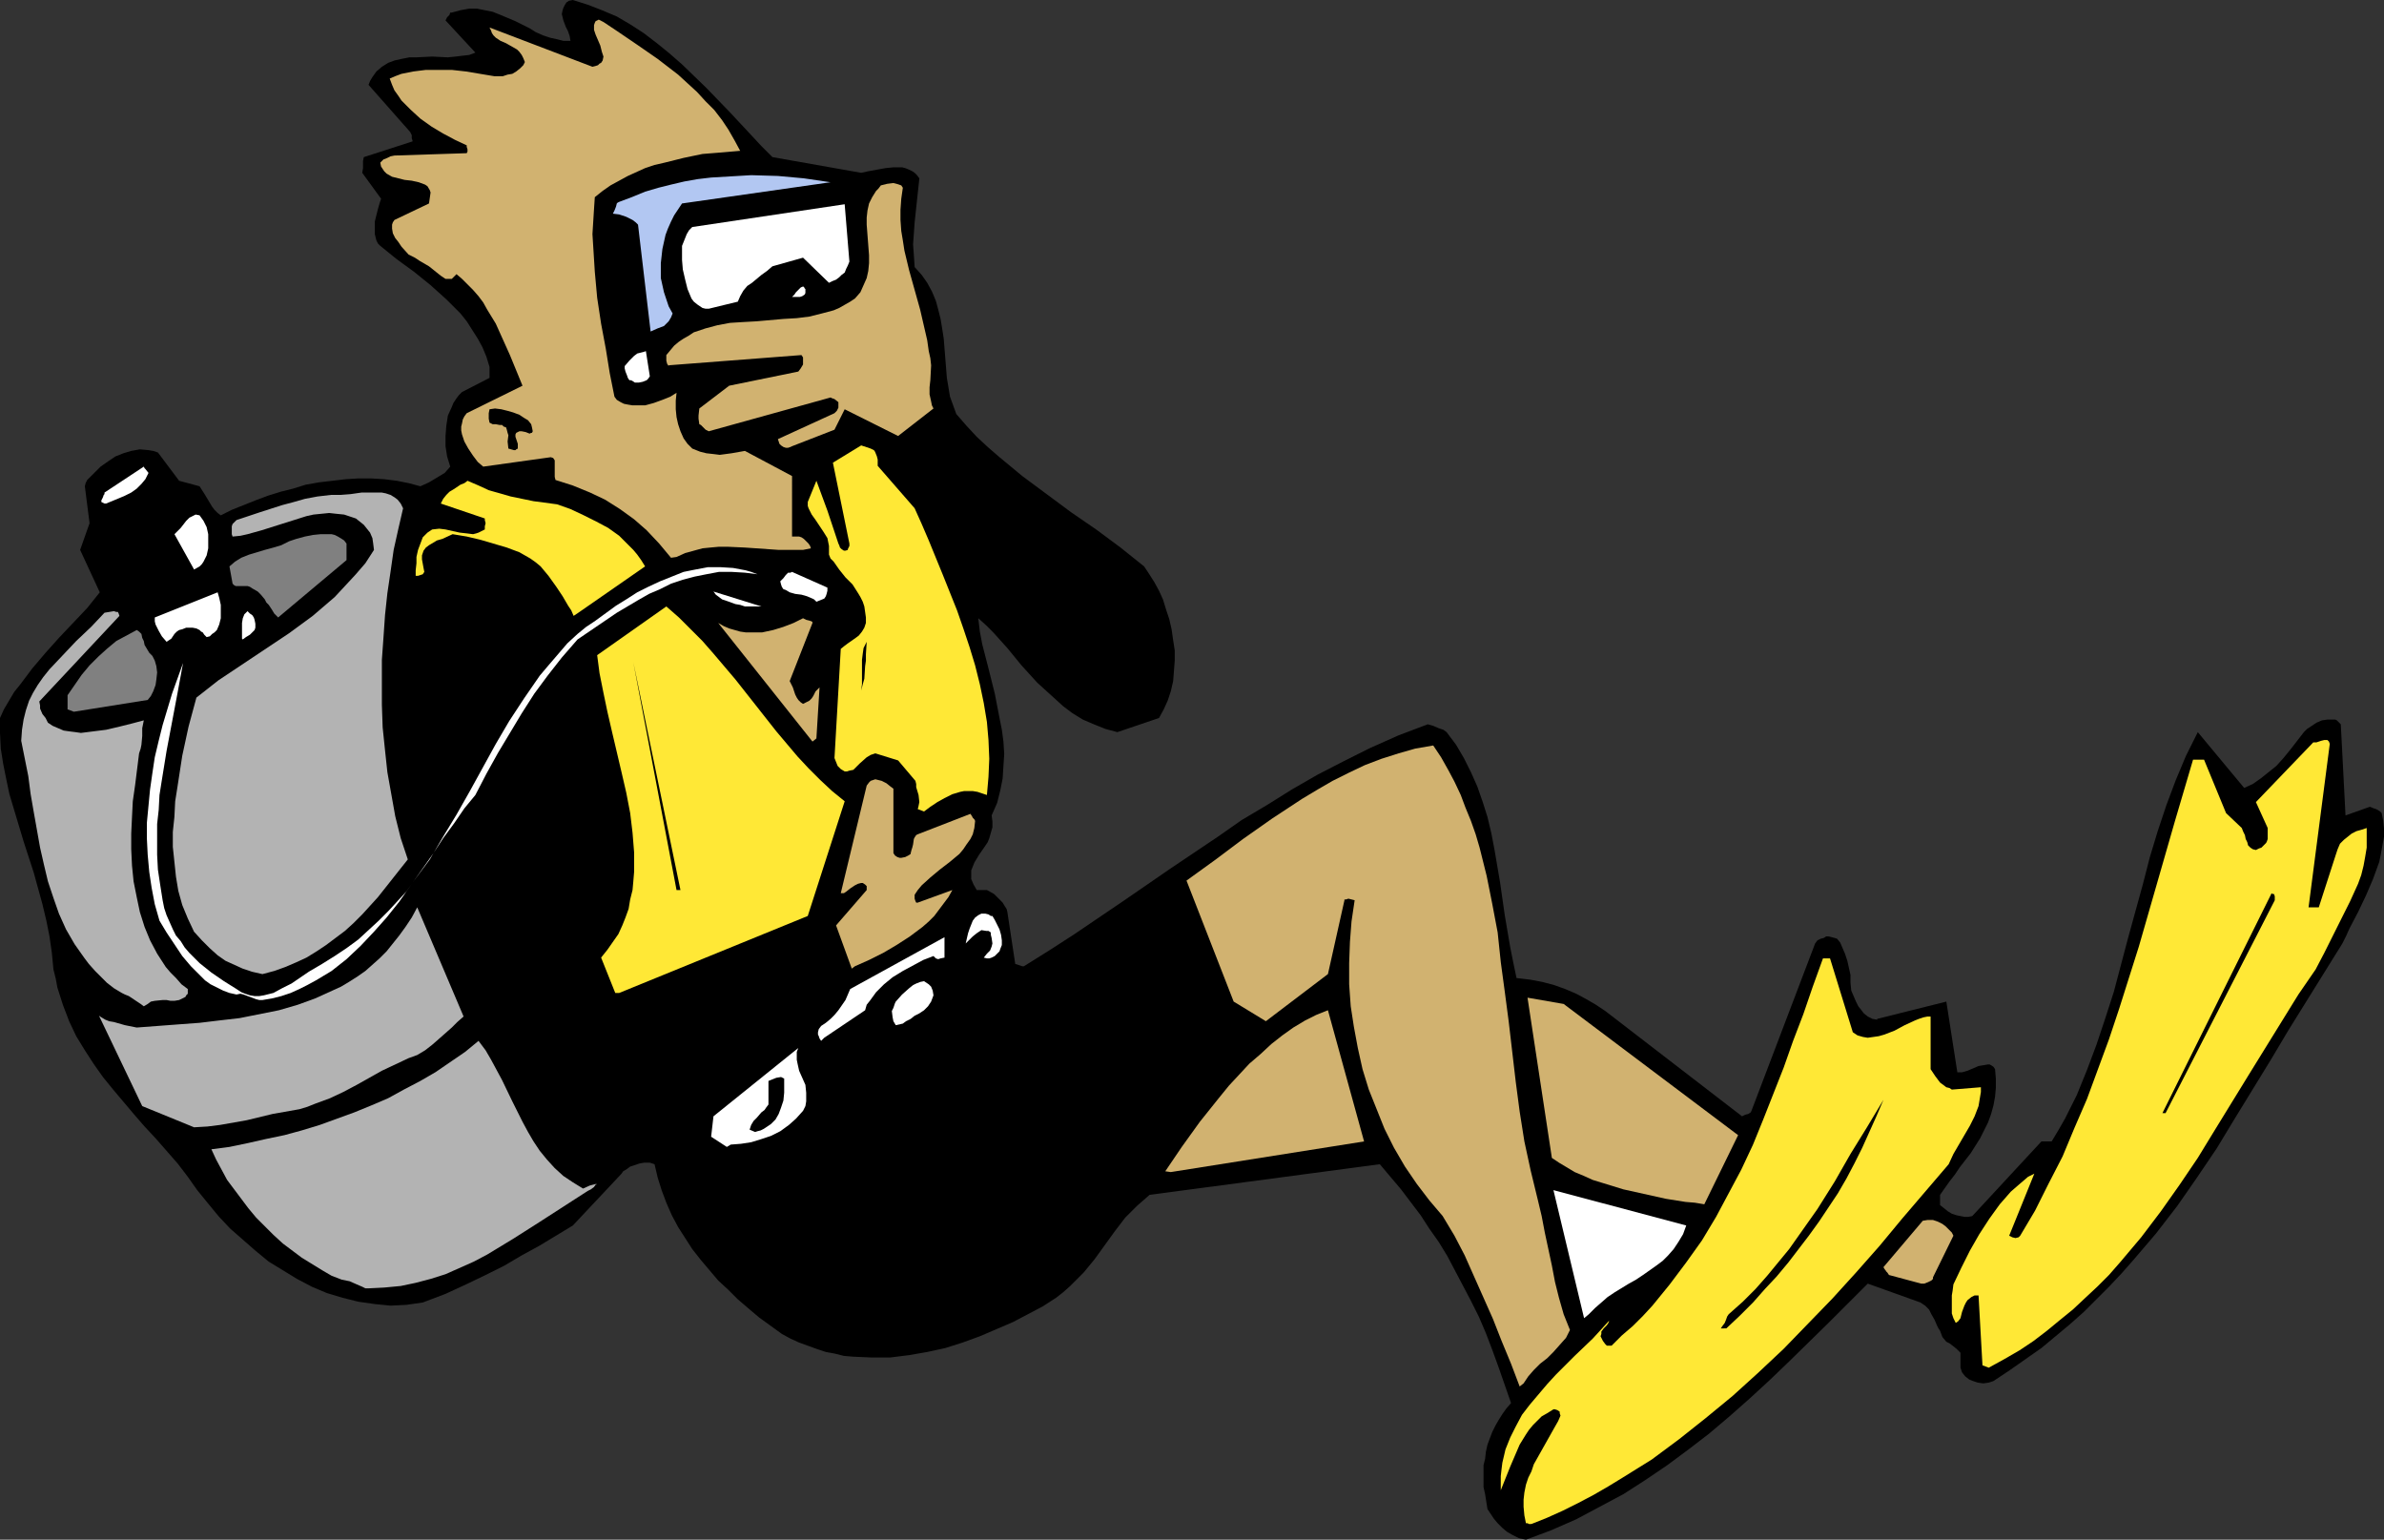<?xml version="1.0" encoding="UTF-8" standalone="no"?>
<svg
   version="1.0"
   width="129.724mm"
   height="83.786mm"
   id="svg46"
   sodipodi:docname="Diver with Keg.wmf"
   xmlns:inkscape="http://www.inkscape.org/namespaces/inkscape"
   xmlns:sodipodi="http://sodipodi.sourceforge.net/DTD/sodipodi-0.dtd"
   xmlns="http://www.w3.org/2000/svg"
   xmlns:svg="http://www.w3.org/2000/svg">
  <rect width="100%" height="100%" fill="#333333" stroke="none"/>
  <sodipodi:namedview
     id="namedview46"
     pagecolor="#ffffff"
     bordercolor="#000000"
     borderopacity="0.25"
     inkscape:showpageshadow="2"
     inkscape:pageopacity="0.0"
     inkscape:pagecheckerboard="0"
     inkscape:deskcolor="#d1d1d1"
     inkscape:document-units="mm" />
  <defs
     id="defs1">
    <pattern
       id="WMFhbasepattern"
       patternUnits="userSpaceOnUse"
       width="6"
       height="6"
       x="0"
       y="0" />
  </defs>
  <path
     style="fill:#000000;fill-opacity:1;fill-rule:evenodd;stroke:none"
     d="m 313.827,316.673 5.171,-1.939 5.171,-2.262 4.848,-2.585 4.848,-2.585 4.525,-2.908 4.525,-3.07 4.363,-3.231 4.202,-3.231 4.202,-3.554 4.202,-3.716 4.04,-3.716 4.04,-3.878 8.08,-7.917 8.08,-8.078 10.827,3.878 0.97,0.646 0.808,0.808 0.485,0.969 0.646,1.131 0.485,1.131 0.323,0.646 0.323,0.485 0.485,1.293 0.808,0.969 0.646,0.323 0.646,0.485 0.808,0.646 0.808,0.808 v 3.07 l 0.323,0.969 0.646,0.808 0.808,0.646 0.808,0.323 0.97,0.323 1.131,0.162 1.131,-0.162 0.97,-0.323 3.394,-2.262 3.232,-2.262 3.232,-2.262 2.909,-2.424 2.909,-2.424 2.909,-2.585 2.586,-2.585 2.586,-2.585 2.586,-2.747 2.424,-2.747 4.686,-5.493 4.363,-5.655 4.04,-5.816 4.04,-5.978 3.717,-6.14 7.434,-12.118 3.555,-5.978 3.717,-5.978 3.717,-5.978 3.717,-5.978 0.808,-1.616 0.646,-1.454 1.778,-3.393 1.616,-3.393 1.454,-3.393 1.293,-3.554 0.323,-1.616 0.323,-1.777 0.323,-1.777 v -1.616 l -0.162,-1.616 -0.323,-1.616 -0.323,-0.323 -0.485,-0.323 -0.323,-0.162 -0.485,-0.162 -0.808,-0.323 -5.01,1.777 -0.97,-18.742 -0.485,-0.485 -0.323,-0.323 -0.323,-0.162 h -0.646 -0.97 l -1.131,0.162 -1.131,0.485 -0.97,0.646 -0.97,0.646 -0.646,0.646 -2.747,3.554 -1.454,1.777 -1.454,1.616 -1.616,1.293 -1.616,1.293 -1.616,1.131 -1.778,0.808 -9.534,-11.471 v 0 l -2.424,4.847 -2.101,5.009 -1.939,5.17 -1.778,5.332 -1.616,5.332 -1.454,5.655 -3.07,11.148 -2.909,10.987 -1.778,5.493 -1.778,5.332 -1.939,5.17 -2.101,5.17 -2.424,4.847 -1.293,2.262 -1.454,2.424 h -2.101 l -14.221,15.349 -0.808,0.162 h -0.808 l -0.808,-0.162 -0.808,-0.162 -0.97,-0.323 -0.808,-0.485 -1.616,-1.293 v -2.1 l 1.939,-2.747 1.131,-1.454 0.97,-1.454 2.262,-2.908 1.939,-3.07 0.808,-1.616 0.808,-1.616 0.646,-1.777 0.485,-1.777 0.323,-1.777 0.162,-1.777 v -1.939 l -0.162,-1.939 -0.323,-0.485 -0.485,-0.323 -0.323,-0.162 h -0.323 l -0.97,0.162 -0.97,0.162 -1.131,0.485 -1.131,0.485 -1.131,0.323 h -0.97 l -2.262,-14.541 -14.221,3.554 v 0.162 l -0.97,-0.162 -0.97,-0.485 -0.808,-0.646 -0.485,-0.646 -0.646,-0.808 -0.485,-0.969 -0.485,-1.131 -0.485,-1.131 -0.162,-1.616 v -1.616 l -0.323,-1.454 -0.323,-1.454 -0.485,-1.454 -0.485,-1.131 -0.485,-1.131 -0.646,-0.808 -0.485,-0.162 -1.293,-0.323 h -0.485 l -0.485,0.323 -0.646,0.162 -0.646,0.323 -0.485,0.646 -13.09,34.414 -0.162,0.323 -0.485,0.323 -0.646,0.162 -0.646,0.323 -28.118,-21.65 -1.939,-1.293 -1.939,-1.131 -2.101,-1.131 -2.262,-0.969 -2.262,-0.808 -2.424,-0.646 -2.586,-0.485 -2.747,-0.323 -0.646,-3.07 -0.646,-3.231 -1.131,-6.624 -0.97,-6.786 -1.131,-6.624 -0.646,-3.393 -0.808,-3.393 -0.97,-3.07 -1.131,-3.231 -1.293,-2.908 -1.454,-2.908 -1.616,-2.747 -1.939,-2.585 -0.646,-0.485 -0.97,-0.323 -1.131,-0.485 -1.131,-0.323 -5.979,2.262 -5.818,2.585 -5.494,2.747 -5.333,2.747 -5.333,3.07 -5.171,3.231 -5.171,3.07 -4.848,3.393 -9.858,6.624 -9.858,6.786 -10.019,6.786 -5.01,3.231 -5.171,3.231 h -0.323 l -0.485,-0.162 -0.485,-0.162 -0.485,-0.162 -1.616,-10.663 -0.162,-0.646 -0.323,-0.485 -0.485,-0.808 -0.485,-0.485 -1.293,-1.293 -1.454,-0.808 h -2.101 l -0.646,-1.131 -0.485,-1.131 v -0.808 -0.969 l 0.323,-0.808 0.323,-0.808 0.97,-1.616 1.131,-1.616 0.646,-0.969 0.323,-0.808 0.323,-1.131 0.323,-1.131 v -1.131 l -0.162,-1.293 1.131,-2.585 0.646,-2.585 0.485,-2.424 0.162,-2.585 0.162,-2.424 -0.162,-2.585 -0.323,-2.424 -0.485,-2.424 -0.97,-5.009 -1.293,-5.17 -1.293,-5.009 -0.485,-2.585 -0.323,-2.747 1.616,1.454 1.454,1.454 2.909,3.231 2.909,3.554 3.232,3.554 1.778,1.616 1.778,1.616 1.778,1.616 1.939,1.454 2.101,1.293 2.262,0.969 2.424,0.969 2.424,0.646 v 0 l 8.565,-2.908 0.97,-1.777 0.808,-1.777 0.646,-1.939 0.485,-2.1 0.162,-2.1 0.162,-2.1 v -2.1 l -0.323,-2.1 -0.323,-2.262 -0.485,-2.1 -0.646,-1.939 -0.646,-2.1 -0.808,-1.777 -0.97,-1.777 -1.131,-1.777 -0.97,-1.454 -4.848,-3.878 -5.01,-3.716 -5.171,-3.554 -5.01,-3.716 -5.01,-3.716 -4.686,-3.878 -2.424,-2.1 -2.262,-2.1 -2.101,-2.262 -2.101,-2.424 -0.646,-1.777 -0.646,-1.777 -0.323,-1.939 -0.323,-1.939 -0.646,-8.078 -0.323,-2.1 -0.323,-1.939 -0.485,-1.939 -0.485,-1.777 -0.808,-1.939 -0.97,-1.777 -1.131,-1.616 -1.454,-1.616 -0.162,-2.424 -0.162,-2.262 0.162,-2.262 0.162,-2.262 0.485,-4.524 0.485,-4.524 -0.485,-0.646 -0.485,-0.485 -0.485,-0.323 -0.646,-0.323 -0.808,-0.323 -0.646,-0.162 h -1.778 l -1.616,0.162 -1.778,0.323 -1.778,0.323 -1.454,0.323 -18.261,-3.231 -2.262,-2.262 -2.101,-2.262 -4.525,-4.847 -4.686,-4.847 -5.01,-4.847 -2.586,-2.262 -2.586,-2.1 -2.747,-2.1 -2.747,-1.777 -2.747,-1.616 -3.07,-1.293 -2.909,-1.131 L 117.806,0 l -0.808,0.162 -0.485,0.323 -0.323,0.485 -0.323,0.646 -0.162,0.485 -0.162,0.808 0.162,0.646 0.162,0.646 0.485,1.293 0.485,0.969 0.323,0.969 0.162,0.969 h -1.454 l -1.293,-0.323 -1.454,-0.323 -1.454,-0.485 -1.454,-0.646 -1.293,-0.808 -2.909,-1.454 -3.07,-1.293 -1.616,-0.646 -1.616,-0.323 -1.616,-0.323 h -1.616 l -1.778,0.323 -1.778,0.485 h -0.323 l -0.162,0.485 -0.485,0.485 -0.323,0.646 6.141,6.624 -1.293,0.485 -1.454,0.162 -1.293,0.162 -1.616,0.162 -3.232,-0.162 -3.232,0.162 h -1.454 l -1.616,0.323 -1.454,0.323 -1.293,0.485 -1.293,0.808 -1.131,0.969 -0.808,1.131 -0.485,0.808 -0.323,0.808 8.565,9.694 0.323,0.646 v 0.646 l 0.162,0.485 v 0.162 l -10.019,3.231 -0.162,0.808 v 1.454 l -0.162,0.969 3.878,5.332 -0.323,0.969 -0.323,1.131 -0.323,1.293 -0.323,1.293 v 1.293 1.293 l 0.323,1.293 0.323,0.646 0.485,0.485 3.394,2.747 3.555,2.585 3.394,2.747 3.232,2.908 1.454,1.454 1.454,1.454 1.293,1.616 1.131,1.777 1.131,1.777 0.97,1.777 0.808,1.939 0.646,2.1 v 2.262 l -5.656,2.908 -0.646,0.646 -0.485,0.646 -0.646,0.969 -0.323,0.808 -0.808,1.777 -0.323,2.1 -0.162,2.1 v 2.1 l 0.323,2.1 0.646,2.1 -1.131,1.293 -1.616,0.969 -1.616,0.969 -1.778,0.808 -2.424,-0.646 -2.424,-0.485 -2.586,-0.323 -2.747,-0.162 h -2.586 l -2.586,0.162 -2.747,0.323 -2.747,0.323 -2.747,0.485 -2.586,0.808 -2.586,0.646 -2.586,0.808 -2.586,0.969 -2.424,0.969 -2.424,0.969 -2.262,1.131 -0.646,-0.485 -0.646,-0.646 -0.485,-0.646 -0.485,-0.808 -0.97,-1.616 -1.131,-1.777 -4.202,-1.131 -4.363,-5.816 -0.97,-0.323 -0.97,-0.162 -1.778,-0.162 -1.778,0.323 -1.616,0.485 -1.616,0.646 -1.454,0.969 -1.616,1.131 -1.293,1.293 -0.808,0.808 -0.646,0.646 -0.323,0.646 -0.162,0.646 0.97,7.594 -1.939,5.493 4.04,8.725 -2.586,3.231 -2.909,3.07 -2.909,3.07 -2.747,3.07 -2.747,3.231 -2.424,3.231 -1.293,1.616 -2.101,3.554 L 0,147.673 v 3.07 l 0.162,3.231 0.485,3.07 0.646,3.231 0.646,3.07 0.97,3.231 1.939,6.463 2.101,6.463 1.778,6.463 0.808,3.393 0.646,3.231 0.485,3.393 0.323,3.393 0.485,1.939 0.323,1.777 1.131,3.554 1.293,3.393 1.454,3.07 1.778,2.908 1.778,2.747 1.939,2.747 2.101,2.585 4.363,5.17 2.101,2.424 2.262,2.424 4.525,5.17 2.101,2.747 1.939,2.747 2.101,2.585 2.262,2.747 2.424,2.585 2.586,2.262 2.586,2.262 2.747,2.262 2.909,1.777 2.909,1.777 3.07,1.616 3.07,1.293 3.232,0.969 3.232,0.808 3.394,0.485 3.232,0.323 3.232,-0.162 3.394,-0.485 4.686,-1.777 4.202,-1.939 4.04,-1.939 3.878,-1.939 3.555,-2.1 3.555,-1.939 6.949,-4.201 10.019,-10.663 0.323,-0.485 0.808,-0.485 0.646,-0.485 0.97,-0.323 0.97,-0.323 0.97,-0.162 h 1.131 l 0.97,0.323 0.646,2.747 0.808,2.585 0.97,2.585 1.131,2.585 1.293,2.424 1.454,2.262 1.454,2.262 1.778,2.262 1.778,2.1 1.778,2.1 2.101,1.939 1.939,1.939 2.262,1.939 2.101,1.777 4.686,3.393 1.778,0.969 1.778,0.808 1.778,0.646 1.778,0.646 1.939,0.646 1.778,0.323 1.939,0.485 1.939,0.162 3.717,0.162 h 3.878 l 3.878,-0.485 3.717,-0.646 3.717,-0.808 3.555,-1.131 3.555,-1.293 3.394,-1.454 3.394,-1.454 3.07,-1.616 3.07,-1.616 2.747,-1.777 1.454,-1.131 1.454,-1.293 1.454,-1.454 1.293,-1.293 2.262,-2.747 2.101,-2.908 2.101,-2.908 2.101,-2.747 2.424,-2.424 1.293,-1.131 1.293,-1.131 47.349,-6.301 4.363,5.17 4.04,5.332 1.778,2.747 1.939,2.747 1.778,2.908 1.616,3.07 1.616,3.07 1.616,3.07 1.616,3.231 1.454,3.393 1.293,3.393 1.293,3.554 1.293,3.716 1.293,3.716 -0.97,1.131 -0.808,1.131 -0.808,1.293 -0.646,1.131 -0.646,1.293 -0.485,1.293 -0.485,1.293 -0.323,1.454 -0.162,1.454 -0.323,1.293 v 1.616 1.454 1.454 l 0.323,1.454 0.485,3.07 1.293,1.939 0.808,0.969 0.97,0.969 0.97,0.808 1.131,0.646 1.293,0.646 z"
     id="path1" />
  <path
     style="fill:#ffe836;fill-opacity:1;fill-rule:evenodd;stroke:none"
     d="m 314.958,313.442 3.232,-1.293 3.232,-1.454 3.232,-1.616 3.07,-1.616 3.07,-1.777 2.909,-1.777 5.979,-3.716 5.656,-4.201 5.494,-4.362 5.494,-4.524 5.171,-4.685 5.333,-5.009 5.01,-5.17 5.01,-5.17 4.848,-5.332 4.848,-5.493 4.686,-5.655 9.534,-11.148 0.97,-2.1 1.131,-1.939 2.262,-3.878 0.97,-1.939 0.808,-2.1 0.162,-0.969 0.162,-0.969 0.162,-0.969 v -0.969 l -5.979,0.485 -0.485,-0.323 -0.646,-0.162 -0.646,-0.485 -0.646,-0.485 -0.485,-0.646 -0.485,-0.646 -0.97,-1.454 v -10.825 h -0.646 l -0.808,0.162 -0.97,0.323 -0.808,0.323 -2.101,0.969 -2.101,1.131 -2.101,0.808 -1.131,0.323 -1.131,0.162 -1.131,0.162 -0.97,-0.162 -1.131,-0.323 -0.97,-0.646 -4.686,-15.187 h -1.454 l -2.101,5.816 -1.939,5.655 -2.101,5.493 -1.939,5.493 -2.101,5.332 -2.101,5.332 -2.101,5.17 -2.424,5.17 -2.586,4.847 -2.586,4.847 -2.909,4.847 -3.232,4.524 -3.394,4.524 -3.555,4.362 -1.939,2.1 -2.101,2.1 -2.262,1.939 -2.101,2.1 h -0.323 -0.323 -0.323 l -0.323,-0.323 -0.485,-0.646 -0.485,-0.969 0.162,-0.485 v -0.485 l 0.485,-0.646 0.646,-0.646 0.323,-0.485 0.162,-0.485 -1.616,1.777 -1.778,1.939 -3.717,3.554 -3.878,3.878 -1.778,1.939 -1.778,2.1 -1.778,2.1 -1.616,2.1 -1.293,2.424 -1.131,2.262 -0.97,2.424 -0.646,2.747 -0.162,1.293 -0.162,1.454 v 1.454 1.454 l 0.97,-2.424 0.97,-2.424 0.97,-2.262 0.97,-2.262 1.293,-2.1 0.646,-0.969 0.808,-0.969 0.808,-0.808 0.97,-0.969 1.131,-0.646 1.293,-0.808 h 0.323 l 0.485,0.162 0.485,0.323 v 0.323 l 0.162,0.485 -0.485,1.131 -0.646,1.131 -1.454,2.585 -1.454,2.585 -1.454,2.585 -0.485,1.454 -0.646,1.293 -0.485,1.454 -0.323,1.616 -0.162,1.454 v 1.454 l 0.162,1.777 0.323,1.616 v 0 h 0.323 l 0.323,0.162 z"
     id="path2" />
  <path
     style="fill:#d1b270;fill-opacity:1;fill-rule:evenodd;stroke:none"
     d="m 313.342,284.521 0.97,-1.454 1.131,-1.293 1.293,-1.293 1.454,-1.131 1.293,-1.293 1.293,-1.454 1.293,-1.454 0.808,-1.616 -1.293,-3.231 -0.97,-3.393 -0.808,-3.231 -0.646,-3.393 -1.454,-6.786 -0.646,-3.393 -0.808,-3.393 -1.454,-5.978 -1.293,-5.978 -0.97,-6.14 -0.808,-6.14 -1.454,-12.441 -0.808,-6.14 -0.808,-5.978 -0.646,-6.14 -1.131,-5.978 -1.131,-5.655 -1.454,-5.816 -0.808,-2.747 -0.97,-2.747 -1.131,-2.747 -0.97,-2.585 -1.293,-2.747 -1.293,-2.424 -1.454,-2.585 -1.616,-2.424 -3.717,0.646 -3.394,0.969 -3.555,1.131 -3.394,1.293 -3.394,1.616 -3.232,1.616 -3.07,1.777 -3.232,1.939 -6.141,4.039 -5.979,4.201 -5.818,4.362 -5.818,4.201 9.696,24.881 6.626,4.039 12.766,-9.694 3.394,-15.187 v -0.162 h 0.323 l 0.485,-0.162 0.646,0.162 0.646,0.162 -0.646,4.362 -0.323,4.201 -0.162,4.362 v 4.362 l 0.323,4.524 0.646,4.201 0.808,4.362 0.97,4.362 1.293,4.201 1.616,4.039 1.616,4.039 1.939,3.878 2.262,3.878 2.424,3.554 2.586,3.393 2.747,3.231 2.424,4.039 2.101,4.039 1.939,4.362 1.939,4.362 1.939,4.362 1.778,4.524 1.939,4.685 1.778,4.685 z"
     id="path3" />
  <path
     style="fill:#ffe836;fill-opacity:1;fill-rule:evenodd;stroke:none"
     d="m 409.009,281.29 3.232,-1.777 3.07,-1.777 2.909,-1.939 2.747,-2.1 2.747,-2.262 2.586,-2.1 2.586,-2.424 2.424,-2.262 2.424,-2.424 2.262,-2.585 4.363,-5.17 4.04,-5.332 3.878,-5.493 3.717,-5.493 3.555,-5.816 6.949,-11.31 3.394,-5.493 3.394,-5.493 3.394,-5.493 3.555,-5.17 1.778,-3.393 3.555,-7.109 1.778,-3.554 1.616,-3.554 0.646,-1.777 0.485,-1.939 0.323,-1.777 0.323,-1.939 v -1.939 -2.1 l -0.97,0.323 -1.131,0.323 -0.97,0.485 -0.808,0.646 -0.808,0.646 -0.808,0.808 -0.485,1.131 -0.323,0.969 -3.555,10.987 h -2.101 l 4.363,-33.606 -0.162,-0.485 -0.323,-0.323 h -0.323 -0.323 l -0.646,0.162 -0.485,0.162 -0.485,0.162 h -0.646 l -11.797,12.279 2.424,5.332 v 2.262 l -0.162,0.485 -0.162,0.323 -0.323,0.323 -0.646,0.646 -0.485,0.162 -0.646,0.323 -0.646,-0.162 -0.485,-0.323 -0.485,-0.485 -0.162,-0.646 -0.323,-0.646 -0.162,-0.808 -0.323,-0.646 -0.323,-0.808 -3.232,-3.07 -4.525,-10.987 h -2.262 l -3.717,12.602 -3.717,12.925 -3.717,12.925 -4.04,12.764 -2.101,6.301 -2.262,6.14 -2.262,6.14 -2.586,5.978 -2.424,5.816 -2.909,5.655 -2.747,5.493 -3.07,5.17 -0.323,0.323 -0.646,0.162 -0.646,-0.162 -0.646,-0.323 5.171,-12.764 -1.293,0.646 -1.131,0.969 -1.131,0.969 -1.293,1.131 -1.131,1.293 -1.131,1.293 -2.101,2.908 -2.101,3.231 -1.939,3.393 -1.778,3.554 -1.616,3.393 -0.162,1.293 -0.162,0.969 v 0.969 1.777 0.969 l 0.323,0.969 0.485,0.969 0.485,-0.323 0.485,-0.646 0.162,-0.646 0.162,-0.646 0.485,-1.293 0.323,-0.646 0.323,-0.485 0.808,-0.646 0.646,-0.323 h 0.808 l 0.808,14.38 z"
     id="path4" />
  <path
     style="fill:#000000;fill-opacity:1;fill-rule:evenodd;stroke:none"
     d="m 178.245,276.443 3.717,-0.162 3.717,-0.323 3.394,-0.485 3.394,-0.646 3.232,-0.969 3.07,-0.969 2.909,-1.293 2.909,-1.293 2.747,-1.616 2.586,-1.616 2.586,-1.777 2.424,-1.939 2.424,-2.1 2.424,-2.1 2.262,-2.262 2.101,-2.262 4.363,-4.685 4.04,-5.009 3.878,-5.332 3.878,-5.17 7.757,-10.34 3.878,-5.009 4.04,-4.847 -1.616,-1.454 -1.293,-1.454 -1.293,-1.616 -1.293,-1.616 -1.131,-1.777 -0.97,-1.777 -1.778,-3.716 -1.778,-4.039 -1.778,-4.039 -1.616,-4.201 -1.778,-4.362 -55.914,37.322 h -0.323 l -0.323,-0.485 -0.162,-0.162 -0.162,-0.323 -0.323,-0.646 v -0.646 l 0.323,-0.646 0.485,-0.646 0.485,-0.485 13.09,-11.471 -26.018,16.803 -4.525,10.017 -0.97,0.485 -1.131,0.646 -2.262,1.454 -2.424,1.454 -2.586,1.293 -1.293,0.646 -1.454,0.323 -1.293,0.323 -1.454,0.162 h -1.293 l -1.454,-0.162 -1.293,-0.646 -1.293,-0.646 -0.97,-0.485 -0.646,-0.485 -1.293,-0.969 -0.97,-0.969 -0.97,-0.808 -0.808,0.646 -0.323,0.808 -0.485,0.646 -0.162,0.808 v 0.969 0.808 l 0.485,1.939 0.485,1.939 0.646,2.1 0.808,1.939 0.485,1.939 1.616,2.262 1.454,2.424 1.778,2.262 1.778,2.262 1.939,2.1 2.101,2.1 1.939,2.1 2.262,1.939 2.262,1.777 2.262,1.777 2.424,1.454 2.424,1.454 2.586,1.293 2.747,1.131 2.586,0.969 2.747,0.646 z"
     id="path5" />
  <path
     style="fill:#000000;fill-opacity:1;fill-rule:evenodd;stroke:none"
     d="m 355.035,273.211 2.747,-2.585 2.747,-2.747 2.424,-2.747 2.424,-2.585 2.424,-2.908 2.101,-2.747 2.101,-2.747 2.101,-2.908 3.878,-5.816 1.778,-3.07 1.616,-3.07 1.616,-3.231 1.454,-3.231 1.454,-3.231 1.454,-3.393 -3.394,5.655 -3.394,5.493 -3.232,5.655 -3.555,5.655 -1.939,2.747 -1.939,2.747 -1.939,2.747 -2.262,2.747 -2.262,2.747 -2.424,2.747 -2.586,2.585 -2.909,2.585 -0.323,0.485 -0.162,0.485 -0.323,0.808 -0.485,0.646 -0.323,0.485 z"
     id="path6" />
  <path
     style="fill:#ffffff;fill-opacity:1;fill-rule:evenodd;stroke:none"
     d="m 326.755,270.303 1.293,-1.293 1.293,-1.131 1.293,-1.131 1.454,-0.969 2.909,-1.777 1.454,-0.808 1.454,-0.969 2.747,-1.939 1.293,-0.969 1.131,-1.131 1.131,-1.293 0.97,-1.454 0.97,-1.616 0.646,-1.777 -27.31,-7.271 6.302,26.336 z"
     id="path7" />
  <path
     style="fill:#b3b3b3;fill-opacity:1;fill-rule:evenodd;stroke:none"
     d="m 75.79,264.972 3.232,-0.162 3.394,-0.323 3.07,-0.646 3.07,-0.808 3.07,-0.969 2.909,-1.293 2.909,-1.293 2.747,-1.454 5.333,-3.231 5.333,-3.393 5.01,-3.231 5.01,-3.231 0.646,-0.323 0.646,-0.485 0.323,-0.485 h 0.162 v -0.162 l -0.646,0.162 -0.646,0.162 -1.454,0.646 -2.101,-1.293 -1.939,-1.293 -1.778,-1.616 -1.616,-1.777 -1.454,-1.777 -1.293,-1.939 -1.131,-1.939 -1.131,-2.1 -2.101,-4.201 -2.101,-4.362 -2.262,-4.201 -1.131,-1.939 -1.454,-1.939 -2.747,2.262 -3.07,2.1 -3.07,2.1 -3.07,1.777 -3.394,1.777 -3.232,1.777 -3.394,1.454 -3.555,1.454 -3.555,1.293 -3.555,1.293 -3.717,1.131 -3.555,0.969 -3.878,0.808 -3.555,0.808 -3.878,0.808 -3.717,0.485 0.97,2.1 1.131,2.1 1.131,2.1 1.454,1.939 1.454,1.939 1.454,1.939 1.616,1.939 1.778,1.777 1.778,1.777 1.939,1.777 1.939,1.454 1.939,1.454 2.101,1.293 2.101,1.293 1.939,1.131 2.101,0.808 0.808,0.162 0.808,0.162 1.454,0.646 1.131,0.485 0.646,0.323 z"
     id="path8" />
  <path
     style="fill:#d1b270;fill-opacity:1;fill-rule:evenodd;stroke:none"
     d="m 395.112,264.002 h 0.323 0.323 l 0.808,-0.323 0.646,-0.323 0.323,-0.323 v -0.323 l 4.202,-8.563 -0.323,-0.646 -0.646,-0.646 -0.646,-0.646 -0.646,-0.485 -0.97,-0.485 -0.97,-0.323 h -1.131 l -0.97,0.162 -8.08,9.533 0.162,0.323 0.162,0.162 v 0.162 h 0.162 v 0.162 l 0.323,0.323 0.323,0.485 z"
     id="path9" />
  <path
     style="fill:#d1b270;fill-opacity:1;fill-rule:evenodd;stroke:none"
     d="m 350.51,247.684 6.949,-14.218 -35.875,-26.982 -7.434,-1.293 5.01,32.96 1.454,0.969 1.616,0.969 1.616,0.969 1.939,0.808 1.778,0.808 2.101,0.646 4.202,1.293 4.363,0.969 4.363,0.969 4.04,0.646 1.939,0.162 z"
     id="path10" />
  <path
     style="fill:#d1b270;fill-opacity:1;fill-rule:evenodd;stroke:none"
     d="m 240.784,241.059 39.754,-6.301 -7.434,-26.982 -2.424,0.969 -2.262,1.131 -2.424,1.454 -2.262,1.616 -2.262,1.777 -2.262,2.1 -2.262,1.939 -2.101,2.262 -2.101,2.262 -2.101,2.585 -3.878,4.847 -3.717,5.17 -3.394,5.009 z"
     id="path11" />
  <path
     style="fill:#000000;fill-opacity:1;fill-rule:evenodd;stroke:none"
     d="m 120.877,239.444 1.939,-0.323 1.778,-0.323 1.778,-0.485 1.778,-0.485 3.232,-1.293 3.232,-1.777 3.07,-1.939 2.909,-2.262 2.909,-2.262 2.747,-2.585 2.747,-2.585 2.747,-2.585 5.333,-5.009 2.747,-2.424 2.909,-2.262 2.909,-1.939 2.909,-1.777 0.808,-1.293 0.485,-1.454 0.485,-1.616 v -1.616 -1.616 l -0.485,-1.616 -0.485,-1.454 -0.808,-1.454 -2.424,-0.323 h -2.424 l -2.424,0.162 -2.262,0.485 -2.424,0.646 -2.424,0.808 -2.424,0.969 -2.424,1.131 -4.848,2.424 -4.686,2.424 -4.686,2.262 -2.262,1.131 -2.262,0.808 -0.323,5.493 -0.162,0.323 -0.162,0.323 -0.646,0.162 h -0.808 l -0.485,-0.485 -0.646,-0.485 -1.131,-1.293 -1.131,-1.293 -0.485,-0.808 -0.162,-0.808 -1.293,-2.747 -1.293,-2.747 -2.586,-5.978 -2.424,-6.14 -2.101,-6.463 -0.97,-3.393 -0.97,-3.231 -0.808,-3.231 -0.646,-3.393 -0.485,-3.393 -0.485,-3.393 -0.162,-3.231 v -3.393 l 0.323,-0.646 0.323,-0.485 h 0.323 l 0.323,-0.162 0.323,0.162 0.485,0.162 2.262,13.895 2.262,-12.925 0.162,-0.162 0.485,-0.162 h 0.646 l 0.646,-0.162 0.323,1.939 0.162,2.1 0.162,2.1 -0.162,2.1 -0.808,8.563 -0.323,4.362 v 2.1 l 0.162,2.262 0.323,1.939 0.485,2.1 0.808,1.939 0.97,1.939 h 0.646 0.646 l 0.485,-0.162 0.485,-0.323 0.646,-1.454 0.646,-1.293 0.97,-2.908 0.646,-3.07 0.323,-3.07 0.162,-3.231 -0.162,-3.07 -0.323,-3.231 -0.485,-3.231 -0.485,-3.231 -0.808,-3.393 -1.616,-6.624 -1.616,-6.463 -0.646,-3.231 -0.646,-3.231 -2.424,1.939 -1.939,2.1 -2.101,2.262 -1.778,2.424 -1.778,2.585 -1.778,2.585 -3.07,5.493 -3.232,5.493 -3.232,5.655 -1.778,2.747 -1.939,2.585 -1.939,2.585 -2.101,2.585 24.725,54.772 z"
     id="path12" />
  <path
     style="fill:#ffffff;fill-opacity:1;fill-rule:evenodd;stroke:none"
     d="m 150.288,235.405 2.101,-0.162 2.101,-0.323 2.101,-0.646 1.939,-0.646 1.939,-0.969 1.778,-1.293 1.454,-1.293 1.454,-1.616 0.485,-0.969 0.162,-0.969 v -0.969 -0.808 l -0.162,-1.616 -0.646,-1.454 -0.646,-1.454 -0.323,-1.454 -0.162,-0.808 v -0.808 -0.808 l 0.323,-0.808 -17.453,14.056 -0.485,4.201 3.232,2.1 z"
     id="path13" />
  <path
     style="fill:#000000;fill-opacity:1;fill-rule:evenodd;stroke:none"
     d="m 155.297,232.819 0.485,-0.162 0.646,-0.162 0.646,-0.323 0.485,-0.323 0.485,-0.323 0.485,-0.323 0.97,-0.969 0.646,-1.131 0.485,-1.293 0.485,-1.454 0.162,-1.616 v -1.454 -1.454 l -0.323,-0.162 -0.323,-0.162 -0.97,0.162 -0.808,0.323 -0.808,0.323 v 4.847 l -0.485,0.646 -0.323,0.485 -0.646,0.485 -0.97,1.131 -0.646,0.646 -0.485,0.808 -0.323,0.969 z"
     id="path14" />
  <path
     style="fill:#b3b3b3;fill-opacity:1;fill-rule:evenodd;stroke:none"
     d="m 39.915,231.85 2.747,-0.162 2.586,-0.323 2.747,-0.485 2.747,-0.485 5.333,-1.293 2.747,-0.485 2.747,-0.485 1.616,-0.485 1.616,-0.646 3.07,-1.131 2.747,-1.293 2.747,-1.454 2.586,-1.454 2.586,-1.454 2.747,-1.293 2.747,-1.293 1.778,-0.646 1.616,-0.969 1.454,-1.131 1.293,-1.131 2.747,-2.424 1.131,-1.131 1.293,-1.131 -9.534,-22.458 -1.131,2.1 -1.293,1.939 -1.293,1.777 -1.293,1.616 -1.293,1.616 -1.454,1.454 -1.454,1.293 -1.454,1.293 -1.616,1.131 -1.778,1.131 -1.616,0.969 -1.778,0.808 -3.555,1.616 -3.555,1.293 -3.878,1.131 -4.04,0.808 -4.04,0.808 -4.202,0.485 -4.04,0.485 -4.363,0.323 -8.565,0.646 -2.424,-0.485 -2.262,-0.646 -0.97,-0.162 -0.808,-0.323 -0.808,-0.485 -0.485,-0.323 8.888,18.58 z"
     id="path15" />
  <path
     style="fill:#000000;fill-opacity:1;fill-rule:evenodd;stroke:none"
     d="m 445.369,228.942 22.462,-43.785 v -0.808 l -0.162,-0.485 h -0.323 l -0.162,-0.162 -22.462,45.239 z"
     id="path16" />
  <path
     style="fill:#ffffff;fill-opacity:1;fill-rule:evenodd;stroke:none"
     d="m 169.518,213.431 8.403,-5.655 0.323,-1.131 0.646,-0.808 1.293,-1.777 1.616,-1.616 1.778,-1.454 2.101,-1.293 2.101,-1.131 2.101,-1.131 2.101,-0.808 0.485,0.485 0.485,0.162 0.485,-0.162 0.808,-0.162 v -4.201 l -19.392,10.663 -0.97,2.262 -1.454,2.1 -0.808,0.969 -0.808,0.808 -0.97,0.808 -0.97,0.646 -0.485,0.646 -0.162,0.646 v 0.485 l 0.162,0.323 0.162,0.485 0.323,0.485 z"
     id="path17" />
  <path
     style="fill:#ffffff;fill-opacity:1;fill-rule:evenodd;stroke:none"
     d="m 185.678,210.523 0.646,-0.485 0.97,-0.485 0.808,-0.646 0.97,-0.485 0.97,-0.646 0.808,-0.808 0.646,-0.969 0.485,-1.293 -0.162,-0.969 -0.323,-0.808 -0.485,-0.485 -0.97,-0.646 -0.808,0.162 -0.808,0.323 -0.646,0.323 -0.808,0.646 -1.454,1.293 -1.293,1.454 -0.162,0.323 -0.162,0.485 -0.162,0.485 -0.323,0.646 0.162,1.293 0.162,0.808 0.485,0.808 z"
     id="path18" />
  <path
     style="fill:#b3b3b3;fill-opacity:1;fill-rule:evenodd;stroke:none"
     d="m 30.381,206.484 0.646,-0.485 0.808,-0.162 1.616,-0.162 h 0.808 l 0.808,0.162 h 0.808 l 0.97,-0.162 0.646,-0.323 0.646,-0.323 0.162,-0.323 0.323,-0.323 v -0.485 -0.485 l -1.293,-0.969 -1.131,-1.293 -1.131,-1.131 -0.97,-1.131 -1.778,-2.747 -1.454,-2.747 -1.131,-2.747 -0.97,-3.07 -0.646,-3.07 -0.646,-3.231 -0.323,-3.231 -0.162,-3.393 v -3.231 l 0.162,-3.393 0.162,-3.231 0.485,-3.393 0.808,-6.463 0.323,-0.969 0.162,-0.808 0.162,-1.777 v -1.616 l 0.162,-0.808 0.162,-0.808 -2.424,0.646 -2.586,0.646 -2.747,0.646 -2.586,0.323 -2.586,0.323 -1.131,-0.162 -1.293,-0.162 -1.131,-0.162 -1.131,-0.485 -1.131,-0.485 -0.97,-0.646 -0.485,-0.969 -0.646,-0.808 -0.485,-1.131 v -0.646 l -0.162,-0.808 16.483,-17.611 -0.162,-0.485 -0.162,-0.323 h -0.323 l -0.485,-0.162 -0.97,0.162 -0.97,0.162 -2.747,2.908 -3.07,2.908 -2.747,2.908 -2.747,2.908 -1.293,1.616 -1.131,1.616 -0.97,1.616 -0.808,1.616 -0.646,1.939 -0.485,1.939 -0.323,2.1 -0.162,2.262 1.454,7.271 0.485,3.716 0.646,3.716 1.293,7.271 0.808,3.554 0.808,3.393 1.131,3.393 1.131,3.231 1.454,3.231 1.778,3.07 1.939,2.747 0.97,1.293 1.293,1.454 1.131,1.131 1.293,1.293 1.454,1.131 1.616,0.969 0.646,0.323 0.808,0.323 0.97,0.646 0.97,0.646 0.485,0.323 0.646,0.485 z"
     id="path19" />
  <path
     style="fill:#ffffff;fill-opacity:1;fill-rule:evenodd;stroke:none"
     d="m 53.974,205.676 1.939,-0.323 1.939,-0.485 1.939,-0.646 1.778,-0.808 1.616,-0.808 1.778,-0.969 1.616,-0.969 1.616,-0.969 3.07,-2.424 2.909,-2.747 2.747,-2.908 2.586,-2.908 2.586,-3.231 2.262,-3.231 4.686,-6.624 2.101,-3.231 2.262,-3.07 2.101,-3.07 2.262,-2.747 2.262,-4.362 2.424,-4.362 2.424,-4.039 2.424,-4.039 2.586,-4.039 2.747,-3.716 2.909,-3.716 3.232,-3.716 4.04,-2.747 4.04,-2.747 4.363,-2.585 2.262,-1.293 2.262,-0.969 2.262,-1.131 2.424,-0.808 2.424,-0.646 2.424,-0.485 2.586,-0.485 h 2.586 l 2.747,0.162 2.586,0.323 -1.293,-0.485 -1.131,-0.323 -2.586,-0.485 -2.586,-0.162 h -2.586 l -2.586,0.485 -2.424,0.485 -2.424,0.969 -2.424,0.969 -2.424,1.131 -2.262,1.131 -2.262,1.454 -2.101,1.293 -4.202,3.07 -1.939,1.293 -1.778,1.454 -2.101,1.939 -1.939,2.262 -1.939,2.262 -1.778,2.1 -3.232,4.685 -3.07,4.685 -2.747,4.685 -5.333,9.694 -2.747,4.847 -2.747,4.524 -2.747,4.685 -3.232,4.362 -1.616,2.262 -1.778,1.939 -1.939,2.1 -1.939,1.939 -2.101,1.939 -2.101,1.939 -2.424,1.777 -2.424,1.616 -2.586,1.616 -2.747,1.616 -3.555,2.424 -1.939,0.969 -1.778,0.969 -1.939,0.485 -0.97,0.162 h -0.97 l -0.97,-0.162 -0.97,-0.323 -0.808,-0.323 -0.97,-0.646 -2.586,-1.616 -2.586,-1.777 -2.424,-1.939 -2.101,-2.1 -0.97,-1.131 -0.808,-1.293 -0.97,-1.131 -0.646,-1.293 -0.646,-1.454 -0.646,-1.454 -0.485,-1.454 -0.323,-1.616 -0.485,-3.07 -0.485,-3.231 -0.162,-3.07 v -3.07 -3.231 l 0.323,-2.908 0.162,-3.07 0.485,-3.07 0.97,-5.978 1.131,-5.978 1.131,-5.978 1.131,-6.14 -2.262,6.301 -0.97,3.231 -0.97,3.231 -0.808,3.231 -0.808,3.393 -0.485,3.231 -0.485,3.393 -0.323,3.393 -0.323,3.393 v 3.393 l 0.162,3.231 0.323,3.554 0.485,3.231 0.646,3.393 0.97,3.393 1.454,2.424 3.232,4.847 1.778,2.1 1.939,1.939 0.97,0.969 1.131,0.808 1.293,0.646 1.293,0.646 1.293,0.485 1.454,0.323 0.808,-0.162 0.646,0.162 1.293,0.485 1.293,0.485 0.646,0.162 z"
     id="path20" />
  <path
     style="fill:#ffe836;fill-opacity:1;fill-rule:evenodd;stroke:none"
     d="m 127.341,204.222 38.784,-15.834 7.595,-23.589 -2.586,-2.1 -2.424,-2.262 -2.424,-2.424 -2.262,-2.424 -4.363,-5.17 -4.202,-5.332 -4.202,-5.332 -4.525,-5.332 -2.262,-2.585 -2.424,-2.424 -2.424,-2.424 -2.586,-2.262 -14.221,10.017 0.485,3.716 0.808,4.039 0.808,3.878 0.97,4.201 1.939,8.24 0.97,4.201 0.808,4.201 0.485,4.039 0.323,4.039 v 2.1 1.939 l -0.162,1.939 -0.162,1.777 -0.485,1.939 -0.323,1.939 -0.646,1.777 -0.646,1.616 -0.808,1.777 -1.131,1.616 -1.131,1.616 -1.293,1.616 2.909,7.271 z"
     id="path21" />
  <path
     style="fill:#b3b3b3;fill-opacity:1;fill-rule:evenodd;stroke:none"
     d="m 53.974,200.344 2.424,-0.646 2.262,-0.808 2.262,-0.969 2.101,-0.969 2.101,-1.293 1.939,-1.293 1.939,-1.454 1.939,-1.454 1.778,-1.616 1.778,-1.777 3.232,-3.554 3.07,-3.878 3.07,-3.878 -1.454,-4.362 -1.131,-4.524 -0.808,-4.524 -0.808,-4.524 -0.485,-4.524 -0.485,-4.685 -0.162,-4.685 v -4.524 -4.685 l 0.323,-4.524 0.323,-4.685 0.485,-4.524 0.646,-4.362 0.646,-4.524 0.97,-4.362 0.97,-4.201 -0.485,-0.969 -0.646,-0.808 -0.646,-0.485 -0.808,-0.485 -0.97,-0.323 -0.808,-0.162 h -0.97 -1.131 -2.101 l -2.262,0.323 -2.101,0.162 h -0.97 -0.97 l -2.747,0.323 -2.586,0.485 -2.262,0.646 -2.424,0.646 -4.525,1.454 -4.848,1.616 -0.162,0.162 -0.323,0.323 -0.323,0.323 -0.162,0.485 v 0.485 0.485 0.646 l 0.162,0.485 1.616,-0.162 1.454,-0.323 2.909,-0.808 3.07,-0.969 3.07,-0.969 3.07,-0.969 1.454,-0.323 1.616,-0.162 1.616,-0.162 1.454,0.162 1.616,0.162 1.454,0.485 0.97,0.323 0.808,0.646 0.808,0.646 0.646,0.808 0.646,0.808 0.485,1.131 0.162,1.131 0.162,1.293 -1.778,2.747 -2.101,2.424 -2.101,2.262 -2.101,2.262 -2.262,1.939 -2.262,1.939 -2.424,1.777 -2.424,1.777 -4.848,3.231 -2.424,1.616 -2.424,1.616 -4.848,3.231 -2.262,1.777 -2.262,1.777 -1.616,5.978 -1.293,5.978 -0.97,6.301 -0.485,3.07 -0.162,3.231 -0.323,3.07 v 3.07 l 0.323,3.07 0.323,3.07 0.485,2.908 0.808,2.908 1.131,2.747 1.293,2.747 1.616,1.777 1.616,1.616 1.616,1.454 1.616,1.131 1.778,0.808 1.778,0.808 1.939,0.646 z"
     id="path22" />
  <path
     style="fill:#d1b270;fill-opacity:1;fill-rule:evenodd;stroke:none"
     d="m 175.821,198.729 2.909,-1.293 2.909,-1.454 2.747,-1.616 2.747,-1.777 2.586,-1.939 1.293,-1.131 1.131,-1.131 0.97,-1.293 0.97,-1.293 0.97,-1.293 0.808,-1.454 -7.11,2.585 h -0.323 l -0.162,-0.323 -0.162,-0.485 v -0.808 l 0.646,-0.969 0.808,-0.969 1.778,-1.616 1.939,-1.616 2.101,-1.616 1.939,-1.616 0.808,-0.969 0.646,-0.969 0.808,-1.131 0.485,-0.969 0.323,-1.293 0.162,-1.454 -0.162,-0.323 v 0 l -0.162,-0.162 v 0 l -0.162,-0.162 -0.162,-0.323 -0.323,-0.485 -10.827,4.201 -0.323,0.162 -0.323,0.485 -0.162,0.323 -0.162,1.131 -0.162,0.646 -0.162,0.485 -0.162,0.646 v 0.162 l -0.485,0.323 -0.646,0.323 -0.808,0.162 h -0.323 l -0.485,-0.162 -0.485,-0.323 -0.323,-0.485 v -13.249 l -0.646,-0.485 -0.808,-0.646 -0.97,-0.485 -0.646,-0.162 -0.646,-0.162 -0.485,0.162 -0.485,0.162 -0.323,0.323 -0.485,0.646 -5.333,22.135 h 0.646 l 0.485,-0.323 0.808,-0.646 0.97,-0.646 0.646,-0.323 0.646,-0.162 h 0.323 l 0.485,0.323 0.323,0.323 v 0.323 0.485 l -6.302,7.271 3.232,8.886 z"
     id="path23" />
  <path
     style="fill:#ffffff;fill-opacity:1;fill-rule:evenodd;stroke:none"
     d="m 202.969,197.113 h 0.485 l 0.485,-0.162 0.646,-0.323 0.646,-0.646 0.323,-0.323 0.162,-0.485 0.323,-0.808 v -0.969 l -0.162,-1.131 -0.323,-1.131 -0.485,-0.969 -0.485,-0.969 -0.485,-0.808 h -0.323 l -0.485,-0.323 -0.646,-0.162 h -0.808 l -0.646,0.323 -0.646,0.485 -0.485,0.646 -0.323,0.808 -0.323,0.808 -0.323,0.969 -0.485,2.1 0.646,-0.646 0.808,-0.808 0.808,-0.646 0.485,-0.323 0.485,-0.323 0.97,0.162 h 0.485 l 0.485,0.323 v 0.485 l 0.162,0.646 0.162,1.131 -0.162,0.646 -0.323,0.808 -0.646,0.646 -0.646,0.808 z"
     id="path24" />
  <path
     style="fill:#000000;fill-opacity:1;fill-rule:evenodd;stroke:none"
     d="m 139.945,183.057 -9.696,-46.855 8.888,46.855 z"
     id="path25" />
  <path
     style="fill:#000000;fill-opacity:1;fill-rule:evenodd;stroke:none"
     d="m 87.264,171.101 26.341,-42.008 -0.323,-1.777 -0.646,-1.939 -0.808,-1.616 -1.131,-1.616 -1.293,-1.293 -1.454,-1.131 -1.454,-0.969 -1.778,-0.646 -0.97,-0.485 -0.97,-0.485 -1.939,-0.646 -1.778,-0.485 -1.778,-0.808 -11.312,11.794 -0.323,5.493 -0.485,5.655 -0.485,5.493 -0.485,5.655 -0.162,5.655 0.162,2.747 0.162,2.908 0.323,2.747 0.485,2.747 0.646,2.908 0.97,2.747 z"
     id="path26" />
  <path
     style="fill:#ffe836;fill-opacity:1;fill-rule:evenodd;stroke:none"
     d="m 190.041,166.9 1.293,-0.969 1.454,-0.969 1.454,-0.808 1.616,-0.808 1.616,-0.485 0.808,-0.162 h 0.808 0.97 l 0.97,0.162 0.97,0.323 0.97,0.323 0.323,-3.716 0.162,-3.716 -0.162,-3.878 -0.323,-3.716 -0.646,-3.878 -0.808,-3.878 -0.97,-3.878 -1.131,-3.716 -1.293,-3.878 -1.293,-3.716 -2.909,-7.271 -2.909,-7.109 -1.454,-3.393 -1.454,-3.231 -7.595,-8.725 v -0.646 -0.646 l -0.162,-0.646 -0.323,-0.808 -0.162,-0.323 -0.162,-0.162 -0.646,-0.323 -0.97,-0.323 -0.97,-0.323 -5.818,3.554 3.394,16.642 v 0.485 l -0.162,0.323 -0.162,0.323 v 0.162 l -0.485,0.162 h -0.323 l -0.485,-0.323 -0.323,-0.323 -0.162,-0.485 -0.162,-0.323 -1.131,-3.393 -1.131,-3.393 -1.131,-3.07 -1.131,-3.07 -1.778,4.362 v 0.808 l 0.162,0.485 0.646,1.293 0.808,1.131 1.616,2.424 0.808,1.293 0.162,0.808 0.162,0.808 v 0.808 0.969 l 0.323,0.808 0.646,0.646 1.131,1.616 1.293,1.616 1.454,1.454 1.131,1.777 0.485,0.808 0.485,0.969 0.323,0.969 0.162,1.131 0.162,1.131 v 1.131 l -0.323,0.969 -0.485,0.808 -0.646,0.808 -0.646,0.485 -1.616,1.131 -0.646,0.485 -0.808,0.646 -1.293,22.458 0.323,0.808 0.323,0.808 0.646,0.646 0.808,0.485 h 0.485 l 0.485,-0.162 0.808,-0.162 0.646,-0.646 0.646,-0.646 1.454,-1.293 0.808,-0.485 0.97,-0.323 4.686,1.454 3.555,4.201 0.162,0.646 v 0.646 l 0.485,1.616 0.162,1.454 -0.162,0.808 -0.162,0.646 z"
     id="path27" />
  <path
     style="fill:#d1b270;fill-opacity:1;fill-rule:evenodd;stroke:none"
     d="m 167.902,151.874 0.646,-10.502 -0.808,0.808 -0.485,0.969 -0.323,0.485 -0.485,0.485 -0.646,0.323 -0.646,0.323 -0.485,-0.323 -0.485,-0.485 -0.323,-0.485 -0.323,-0.646 -0.485,-1.454 -0.646,-1.293 4.686,-11.956 v -0.162 l -0.162,-0.162 -0.485,-0.162 -0.646,-0.162 -0.646,-0.323 -1.939,0.969 -2.101,0.808 -2.101,0.646 -2.262,0.485 h -2.262 -1.131 l -1.131,-0.162 -1.131,-0.323 -1.131,-0.323 -1.131,-0.485 -1.131,-0.646 19.392,24.397 z"
     id="path28" />
  <path
     style="fill:#808080;fill-opacity:1;fill-rule:evenodd;stroke:none"
     d="m 15.19,146.381 15.19,-2.424 0.646,-0.808 0.485,-0.969 0.485,-1.293 0.162,-1.131 0.162,-1.454 -0.162,-1.293 -0.323,-1.131 -0.485,-0.969 -0.646,-0.646 -0.485,-0.808 -0.485,-0.808 -0.162,-0.808 -0.323,-0.646 -0.162,-0.808 -0.485,-0.485 -0.485,-0.323 -2.101,1.131 -2.101,1.131 -1.939,1.616 -1.778,1.616 -1.778,1.777 -1.616,1.939 -1.454,2.1 -1.454,2.1 v 2.908 z"
     id="path29" />
  <path
     style="fill:#000000;fill-opacity:1;fill-rule:evenodd;stroke:none"
     d="m 228.825,146.381 5.494,-0.646 0.646,-0.646 0.646,-0.646 0.646,-0.969 0.323,-0.808 0.485,-0.969 0.323,-0.969 0.485,-2.1 0.323,-2.424 0.162,-2.262 v -5.009 l -0.646,-1.777 -0.808,-1.616 -0.808,-1.616 -1.131,-1.616 -0.97,-1.293 -0.97,-1.454 -2.424,-2.424 -2.424,-2.424 -2.586,-2.1 -2.909,-2.1 -2.747,-1.777 -2.909,-1.939 -5.656,-3.878 -2.909,-2.1 -2.586,-2.1 -2.586,-2.424 -2.424,-2.585 -1.131,-1.454 -1.131,-1.454 -0.808,-0.485 -0.485,-0.485 -0.485,-0.323 h -0.162 V 89.347 l -1.616,0.162 -1.293,0.485 -1.293,0.485 -1.293,0.969 -1.131,0.969 -0.97,1.131 -1.939,2.424 4.525,7.271 2.262,3.554 2.424,3.716 4.525,7.755 4.525,7.755 2.262,3.393 2.424,3.231 2.747,3.07 2.747,2.747 1.616,1.293 1.454,1.131 1.616,1.293 1.616,0.969 1.616,0.969 1.778,0.808 1.778,0.808 z"
     id="path30" />
  <path
     style="fill:#000000;fill-opacity:1;fill-rule:evenodd;stroke:none"
     d="m 177.113,142.018 0.323,-1.293 0.323,-1.131 0.162,-2.585 0.162,-1.131 v -1.293 l 0.162,-2.585 -0.646,1.293 -0.162,1.131 -0.162,1.293 v 1.131 1.293 1.293 1.293 z"
     id="path31" />
  <path
     style="fill:#ffffff;fill-opacity:1;fill-rule:evenodd;stroke:none"
     d="m 35.229,131.355 0.646,-0.969 0.485,-0.485 0.485,-0.323 0.646,-0.162 0.808,-0.323 h 0.646 0.646 l 0.808,0.162 0.646,0.323 0.323,0.323 0.323,0.162 0.323,0.485 0.485,0.485 0.646,-0.162 0.485,-0.485 0.485,-0.323 0.485,-0.485 0.485,-1.131 0.323,-1.293 v -1.454 -1.293 l -0.323,-1.454 -0.323,-1.131 -12.928,5.17 v 0.808 l 0.162,0.646 0.646,1.293 0.646,1.131 0.97,1.131 z"
     id="path32" />
  <path
     style="fill:#ffffff;fill-opacity:1;fill-rule:evenodd;stroke:none"
     d="m 49.934,131.516 0.646,-0.485 0.808,-0.485 0.646,-0.646 0.323,-0.323 0.162,-0.485 v -0.808 l -0.162,-0.808 -0.162,-0.485 -0.323,-0.485 -0.485,-0.323 -0.485,-0.485 -0.323,0.323 -0.323,0.323 -0.323,0.808 -0.162,0.969 v 1.131 0.969 0.808 0.323 z"
     id="path33" />
  <path
     style="fill:#808080;fill-opacity:1;fill-rule:evenodd;stroke:none"
     d="M 57.206,126.992 71.266,115.198 v -3.393 l -0.485,-0.646 -0.485,-0.323 -0.808,-0.485 -0.646,-0.323 -0.646,-0.162 h -0.646 -1.616 l -1.616,0.162 -1.616,0.323 -1.778,0.485 -1.454,0.485 -1.616,0.808 -1.616,0.485 -1.778,0.485 -3.232,0.969 -1.616,0.646 -1.293,0.808 -1.131,0.969 0.646,3.554 0.323,0.323 0.323,0.162 h 0.808 0.323 0.808 0.485 l 0.485,0.162 0.485,0.323 1.131,0.646 0.646,0.646 0.808,0.969 0.323,0.646 0.485,0.485 0.646,0.969 0.485,0.808 z"
     id="path34" />
  <path
     style="fill:#ffe836;fill-opacity:1;fill-rule:evenodd;stroke:none"
     d="m 118.937,126.023 13.736,-9.533 -0.808,-1.293 -0.808,-1.131 -0.808,-0.969 -0.97,-0.969 -1.939,-1.939 -2.262,-1.616 -2.424,-1.293 -2.586,-1.293 -2.747,-1.293 -2.747,-0.969 -4.848,-0.646 -4.686,-0.969 -2.262,-0.646 -2.262,-0.646 -2.101,-0.969 -2.262,-0.969 -0.646,0.485 -0.808,0.323 -1.454,0.969 -0.808,0.485 -0.646,0.646 -0.646,0.808 -0.485,0.969 9.05,3.07 v 0.323 l 0.162,0.646 -0.162,0.646 v 0.646 l -0.646,0.323 -0.646,0.323 -0.485,0.162 -0.646,0.162 -1.293,-0.162 -1.454,-0.162 -1.454,-0.323 -1.454,-0.323 -1.293,-0.162 -1.454,0.162 -0.485,0.323 -0.485,0.323 -0.97,0.969 -0.485,1.293 -0.485,1.293 -0.323,1.454 v 1.293 l -0.162,1.454 v 1.131 h 0.485 l 0.485,-0.162 0.485,-0.162 0.323,-0.485 -0.162,-0.808 -0.323,-1.777 v -0.808 l 0.323,-0.969 0.485,-0.646 0.646,-0.485 0.808,-0.485 0.808,-0.485 1.131,-0.323 2.101,-0.969 2.909,0.485 2.747,0.646 2.747,0.808 2.747,0.808 2.586,0.969 1.131,0.646 1.131,0.646 1.131,0.808 0.97,0.808 0.808,0.969 0.808,0.969 0.808,1.131 0.808,1.131 1.293,1.939 1.131,1.939 0.646,0.969 0.485,1.131 z"
     id="path35" />
  <path
     style="fill:#ffffff;fill-opacity:1;fill-rule:evenodd;stroke:none"
     d="m 153.197,124.73 h 3.394 l -9.858,-3.07 0.485,0.646 0.646,0.485 0.646,0.485 0.97,0.323 1.778,0.646 0.97,0.162 z"
     id="path36" />
  <path
     style="fill:#ffffff;fill-opacity:1;fill-rule:evenodd;stroke:none"
     d="m 169.518,123.115 0.323,-0.485 0.162,-0.485 0.162,-0.646 v -0.646 l -7.272,-3.231 -0.323,0.162 h -0.485 l -0.485,0.485 -0.485,0.646 -0.646,0.646 0.162,0.646 0.162,0.485 0.323,0.485 0.485,0.162 0.808,0.485 1.131,0.323 1.293,0.162 1.131,0.323 1.131,0.485 0.323,0.162 0.485,0.485 z"
     id="path37" />
  <path
     style="fill:#ffffff;fill-opacity:1;fill-rule:evenodd;stroke:none"
     d="m 41.046,116.491 0.485,-0.485 0.323,-0.485 0.646,-1.293 0.323,-1.454 v -1.454 -1.454 l -0.323,-1.454 -0.646,-1.293 -0.808,-1.131 -0.808,-0.162 -0.646,0.323 -0.646,0.323 -0.646,0.646 -1.131,1.454 -0.646,0.646 -0.646,0.646 4.04,7.271 z"
     id="path38" />
  <path
     style="fill:#d1b270;fill-opacity:1;fill-rule:evenodd;stroke:none"
     d="m 139.137,114.552 1.778,-0.808 1.778,-0.485 1.778,-0.485 1.616,-0.162 1.778,-0.162 h 1.778 l 3.555,0.162 6.949,0.485 h 3.394 1.616 l 1.616,-0.323 -0.162,-0.485 -0.323,-0.485 -0.485,-0.485 -0.485,-0.485 -0.485,-0.323 -0.485,-0.162 h -1.454 V 97.91 l -9.696,-5.17 -2.747,0.485 -2.424,0.323 -1.293,-0.162 -1.454,-0.162 -1.293,-0.323 -1.616,-0.646 -0.97,-0.969 -0.808,-1.131 -0.646,-1.454 -0.485,-1.454 -0.323,-1.454 -0.162,-1.616 v -1.777 l 0.162,-1.616 -1.293,0.808 -1.616,0.646 -1.778,0.646 -1.778,0.485 h -1.778 -0.808 l -0.97,-0.162 -0.808,-0.162 -0.646,-0.323 -0.808,-0.485 -0.485,-0.646 -0.97,-4.847 -0.808,-5.009 -0.97,-5.17 -0.808,-5.332 -0.485,-5.332 -0.323,-5.17 -0.162,-2.585 0.162,-2.585 0.162,-2.585 0.162,-2.424 1.616,-1.293 1.616,-1.131 1.778,-0.969 1.778,-0.969 1.778,-0.808 1.778,-0.808 1.939,-0.646 2.101,-0.485 3.878,-0.969 3.878,-0.808 4.04,-0.323 3.717,-0.323 -1.131,-2.1 -1.293,-2.262 -1.293,-1.939 -1.616,-2.1 -1.778,-1.777 -1.778,-1.939 -1.939,-1.777 -1.939,-1.777 -4.202,-3.231 -4.202,-2.908 -4.04,-2.747 -1.939,-1.293 -0.97,-0.646 -0.97,-0.485 -0.323,0.162 -0.323,0.162 -0.162,0.323 -0.162,0.485 v 0.969 l 0.323,0.969 0.485,1.131 0.485,1.131 0.323,1.293 0.323,0.969 -0.162,0.808 -0.323,0.485 -0.323,0.162 -0.323,0.323 -0.485,0.162 -0.646,0.162 -21.17,-8.078 0.323,0.646 0.162,0.485 0.323,0.485 0.485,0.485 0.97,0.646 1.131,0.485 1.131,0.646 1.131,0.646 0.485,0.485 0.485,0.646 0.323,0.646 0.323,0.808 -0.323,0.646 -0.646,0.646 -0.808,0.646 -0.808,0.485 -0.97,0.162 -0.97,0.323 h -0.97 -0.808 l -2.909,-0.485 -2.909,-0.485 -2.909,-0.323 h -2.747 -2.586 l -2.586,0.323 -2.424,0.485 -1.293,0.485 -1.131,0.485 0.485,1.293 0.485,1.131 0.808,1.131 0.646,0.969 0.97,0.969 0.97,0.969 1.939,1.777 2.262,1.616 2.424,1.454 2.424,1.293 2.424,1.131 v 0.323 l 0.162,0.485 v 0.485 l -0.162,0.323 -14.867,0.485 -0.808,0.162 -0.646,0.323 -0.808,0.323 -0.323,0.323 -0.323,0.323 0.162,0.808 0.323,0.485 0.323,0.485 0.485,0.485 1.131,0.646 1.293,0.323 1.293,0.323 1.454,0.162 1.454,0.323 1.293,0.485 0.485,0.323 0.485,0.808 0.162,0.485 -0.162,1.131 -0.162,1.131 -7.11,3.393 -0.323,0.485 -0.162,0.485 v 0.808 l 0.162,0.969 0.485,0.969 0.646,0.808 0.646,0.969 1.454,1.616 1.293,0.646 0.97,0.646 1.939,1.131 1.616,1.293 0.808,0.646 0.97,0.646 h 0.808 0.485 l 0.323,-0.323 0.323,-0.323 0.323,-0.323 1.131,0.969 1.131,1.131 1.131,1.131 1.131,1.293 0.97,1.293 0.808,1.454 1.778,2.908 1.454,3.231 1.454,3.231 2.586,6.301 -11.474,5.655 -0.485,0.646 -0.323,0.646 -0.162,0.808 -0.162,0.646 v 0.808 l 0.162,0.808 0.485,1.454 0.808,1.454 0.97,1.454 0.97,1.293 1.131,0.969 13.898,-1.939 0.485,0.162 0.323,0.485 v 0.485 0.808 1.293 0.808 l 0.162,0.646 3.555,1.131 3.555,1.454 3.07,1.454 3.07,1.939 2.909,2.1 2.586,2.262 2.586,2.747 2.424,2.908 z"
     id="path39" />
  <path
     style="fill:#ffffff;fill-opacity:1;fill-rule:evenodd;stroke:none"
     d="m 21.816,103.565 2.747,-1.131 1.131,-0.485 1.293,-0.646 1.131,-0.808 0.97,-0.969 0.808,-0.969 0.646,-1.293 -0.646,-0.808 -0.162,-0.162 -0.162,-0.323 -8.08,5.332 v 0.323 l -0.162,0.162 -0.162,0.485 -0.162,0.323 -0.162,0.323 v 0.323 l 0.323,0.162 0.323,0.162 z"
     id="path40" />
  <path
     style="fill:#000000;fill-opacity:1;fill-rule:evenodd;stroke:none"
     d="m 105.686,92.578 h 0.323 l 0.162,-0.162 0.323,-0.162 V 91.771 91.286 l -0.323,-0.969 -0.162,-0.485 V 89.347 l 0.162,-0.323 0.323,-0.162 0.323,-0.162 h 0.485 l 0.808,0.162 0.808,0.323 0.323,-0.162 h 0.162 l 0.162,-0.323 -0.162,-0.808 -0.162,-0.646 -0.646,-0.808 -0.808,-0.485 -0.97,-0.646 -1.293,-0.485 -1.131,-0.323 -1.293,-0.323 -1.293,-0.162 -1.131,0.162 -0.162,0.808 v 0.485 0.646 l 0.162,0.808 0.323,0.162 0.323,0.162 h 0.646 l 0.808,0.162 h 0.485 l 0.323,0.323 0.485,0.162 0.162,0.485 0.162,0.646 0.162,0.485 -0.162,1.293 0.162,1.454 z"
     id="path41" />
  <path
     style="fill:#d1b270;fill-opacity:1;fill-rule:evenodd;stroke:none"
     d="m 162.893,91.771 8.726,-3.393 2.101,-4.201 10.989,5.493 7.272,-5.655 -0.323,-0.646 -0.162,-0.808 -0.323,-1.454 v -1.454 l 0.162,-1.454 0.162,-3.07 -0.162,-1.454 -0.323,-1.454 -0.323,-2.262 -0.485,-2.1 -0.97,-4.201 -1.131,-4.039 -1.131,-4.039 -0.97,-4.039 -0.323,-2.1 -0.323,-1.939 -0.162,-2.262 v -2.1 l 0.162,-2.262 0.323,-2.262 -0.323,-0.485 -0.485,-0.162 -0.485,-0.162 -0.646,-0.162 -1.293,0.162 -1.293,0.323 -0.485,0.646 -0.485,0.485 -0.808,1.293 -0.646,1.293 -0.323,1.454 -0.162,1.454 v 1.454 l 0.485,6.301 v 1.616 l -0.162,1.616 -0.323,1.454 -0.646,1.454 -0.646,1.454 -1.131,1.293 -0.97,0.646 -1.131,0.646 -1.131,0.646 -1.131,0.485 -2.424,0.646 -2.586,0.646 -2.586,0.323 -2.747,0.162 -5.494,0.485 -2.909,0.162 -2.586,0.162 -2.586,0.485 -2.424,0.646 -2.424,0.808 -0.97,0.646 -1.131,0.646 -0.97,0.646 -0.97,0.808 -0.808,0.969 -0.808,0.969 v 0.485 0.646 l 0.162,0.646 0.323,0.485 v -0.162 l 27.31,-2.1 0.323,0.485 v 0.485 0.969 l -0.485,0.808 -0.485,0.646 -14.221,2.908 -6.141,4.685 -0.162,1.454 v 0.646 l 0.162,1.131 0.323,0.162 0.323,0.323 0.162,0.162 0.485,0.485 0.646,0.323 25.048,-6.947 0.323,0.162 0.485,0.162 0.808,0.646 v 1.131 l -0.323,0.646 -0.485,0.485 -11.635,5.332 0.162,0.485 0.162,0.485 0.323,0.323 0.485,0.323 0.485,0.162 h 0.485 l 0.485,-0.162 z"
     id="path42" />
  <path
     style="fill:#ffffff;fill-opacity:1;fill-rule:evenodd;stroke:none"
     d="m 130.573,78.684 h 0.808 l 0.808,-0.162 0.808,-0.323 0.323,-0.323 0.323,-0.485 -0.808,-5.17 -0.485,0.162 -0.646,0.162 -0.646,0.162 -0.646,0.485 -0.97,0.969 -0.97,1.131 v 0.485 l 0.162,0.646 0.323,0.808 0.162,0.485 0.323,0.485 h 0.162 0.162 l 0.323,0.162 z"
     id="path43" />
  <path
     style="fill:#b2c7f2;fill-opacity:1;fill-rule:evenodd;stroke:none"
     d="m 133.805,68.182 1.454,-0.646 1.293,-0.485 0.485,-0.485 0.485,-0.485 0.485,-0.808 0.323,-0.808 -0.808,-1.454 -0.485,-1.454 -0.485,-1.454 -0.323,-1.454 -0.323,-1.454 v -1.454 -1.616 l 0.162,-1.454 0.162,-1.454 0.323,-1.454 0.323,-1.454 0.485,-1.293 0.646,-1.454 0.646,-1.293 1.616,-2.424 30.542,-4.362 -5.494,-0.808 -5.333,-0.485 -5.494,-0.162 -2.747,0.162 -2.747,0.162 -2.747,0.162 -2.747,0.323 -2.747,0.485 -2.747,0.646 -2.586,0.646 -2.747,0.808 -2.747,1.131 -2.586,0.969 -0.323,0.162 -0.162,0.162 -0.162,0.646 -0.323,0.808 -0.323,0.646 1.293,0.162 1.454,0.485 1.293,0.646 0.646,0.485 0.485,0.485 z"
     id="path44" />
  <path
     style="fill:#ffffff;fill-opacity:1;fill-rule:evenodd;stroke:none"
     d="m 145.763,63.496 5.979,-1.454 0.485,-1.131 0.646,-1.131 0.808,-0.969 0.97,-0.646 0.97,-0.808 0.97,-0.808 1.131,-0.808 1.131,-0.969 6.302,-1.777 5.333,5.17 0.646,-0.323 0.808,-0.323 0.646,-0.485 0.485,-0.485 0.646,-0.485 0.323,-0.808 0.323,-0.646 0.323,-0.808 v 0 l -0.97,-11.794 -31.35,4.685 -0.646,0.646 -0.485,0.808 -0.323,0.808 -0.323,0.808 -0.323,0.808 v 0.969 1.939 l 0.162,1.939 0.485,2.1 0.485,1.939 0.808,1.939 0.485,0.646 0.808,0.646 0.485,0.323 0.485,0.323 0.646,0.162 z"
     id="path45" />
  <path
     style="fill:#ffffff;fill-opacity:1;fill-rule:evenodd;stroke:none"
     d="m 164.185,61.073 h 0.323 l 0.485,-0.162 0.485,-0.323 0.162,-0.323 v -0.485 -0.323 l -0.162,-0.162 -0.162,-0.323 h -0.323 l -0.323,0.162 -0.485,0.485 -0.485,0.485 -0.323,0.485 -0.485,0.485 z"
     id="path46" />
</svg>
